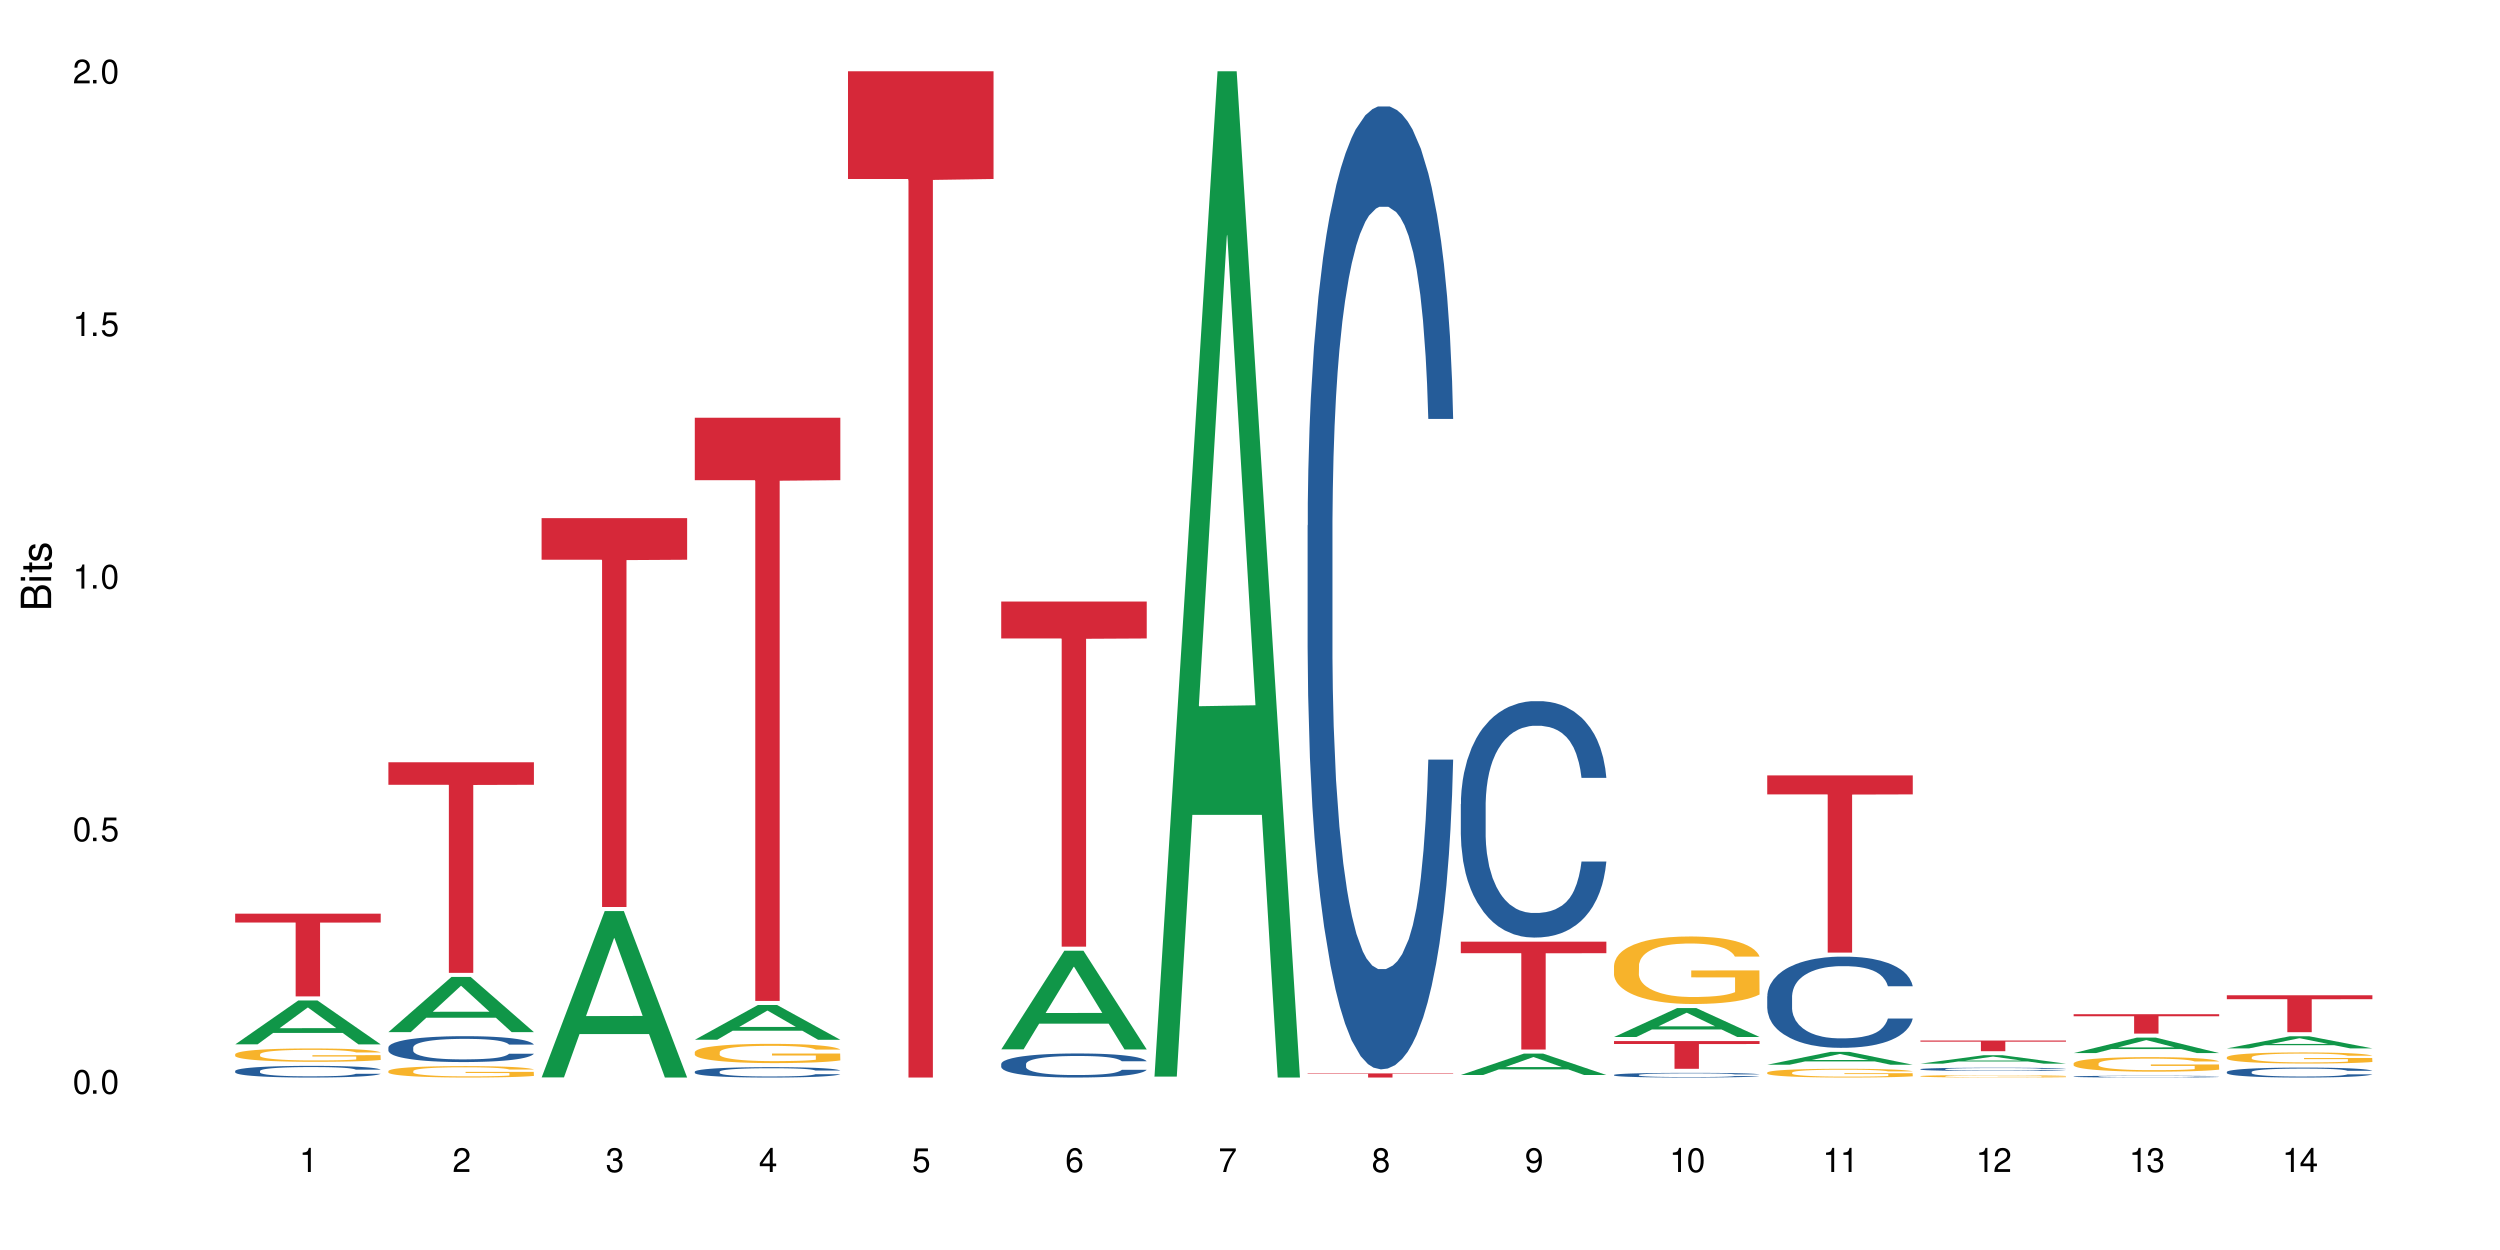 <?xml version="1.0" encoding="UTF-8"?>
<svg xmlns="http://www.w3.org/2000/svg" xmlns:xlink="http://www.w3.org/1999/xlink" width="720" height="360" viewBox="0 0 720 360">
<defs>
<g>
<g id="glyph-0-0">
</g>
<g id="glyph-0-1">
<path d="M 2.641 -6.938 C 2 -6.938 1.422 -6.656 1.078 -6.172 C 0.641 -5.562 0.406 -4.641 0.406 -3.359 C 0.406 -1.016 1.188 0.219 2.641 0.219 C 4.078 0.219 4.859 -1.016 4.859 -3.297 C 4.859 -4.641 4.656 -5.547 4.203 -6.172 C 3.844 -6.656 3.281 -6.938 2.641 -6.938 Z M 2.641 -6.188 C 3.547 -6.188 4 -5.25 4 -3.375 C 4 -1.406 3.562 -0.484 2.625 -0.484 C 1.734 -0.484 1.281 -1.438 1.281 -3.344 C 1.281 -5.25 1.734 -6.188 2.641 -6.188 Z M 2.641 -6.188 "/>
</g>
<g id="glyph-0-2">
<path d="M 1.828 -1 L 0.828 -1 L 0.828 0 L 1.828 0 Z M 1.828 -1 "/>
</g>
<g id="glyph-0-3">
<path d="M 4.562 -6.797 L 1.062 -6.797 L 0.547 -3.094 L 1.328 -3.094 C 1.719 -3.562 2.047 -3.734 2.578 -3.734 C 3.484 -3.734 4.062 -3.109 4.062 -2.094 C 4.062 -1.125 3.484 -0.531 2.578 -0.531 C 1.828 -0.531 1.375 -0.906 1.188 -1.672 L 0.328 -1.672 C 0.453 -1.109 0.547 -0.844 0.75 -0.594 C 1.125 -0.078 1.828 0.219 2.594 0.219 C 3.969 0.219 4.922 -0.781 4.922 -2.219 C 4.922 -3.562 4.031 -4.484 2.719 -4.484 C 2.25 -4.484 1.859 -4.359 1.469 -4.062 L 1.734 -5.969 L 4.562 -5.969 Z M 4.562 -6.797 "/>
</g>
<g id="glyph-0-4">
<path d="M 2.484 -4.938 L 2.484 0 L 3.328 0 L 3.328 -6.938 L 2.766 -6.938 C 2.469 -5.875 2.281 -5.734 0.984 -5.562 L 0.984 -4.938 Z M 2.484 -4.938 "/>
</g>
<g id="glyph-0-5">
<path d="M 4.859 -0.828 L 1.281 -0.828 C 1.359 -1.406 1.672 -1.781 2.5 -2.281 L 3.469 -2.828 C 4.406 -3.344 4.906 -4.062 4.906 -4.906 C 4.906 -5.484 4.672 -6.031 4.266 -6.406 C 3.859 -6.766 3.375 -6.938 2.719 -6.938 C 1.859 -6.938 1.219 -6.625 0.844 -6.031 C 0.609 -5.672 0.5 -5.234 0.484 -4.531 L 1.328 -4.531 C 1.359 -5.016 1.406 -5.281 1.531 -5.516 C 1.75 -5.938 2.188 -6.203 2.703 -6.203 C 3.469 -6.203 4.031 -5.641 4.031 -4.891 C 4.031 -4.344 3.719 -3.859 3.125 -3.516 L 2.234 -3 C 0.812 -2.172 0.406 -1.531 0.328 -0.016 L 4.859 -0.016 Z M 4.859 -0.828 "/>
</g>
<g id="glyph-0-6">
<path d="M 2.125 -3.188 L 2.578 -3.188 C 3.5 -3.188 3.984 -2.766 3.984 -1.922 C 3.984 -1.062 3.469 -0.531 2.594 -0.531 C 1.656 -0.531 1.203 -1 1.156 -2.016 L 0.312 -2.016 C 0.344 -1.453 0.438 -1.094 0.609 -0.781 C 0.953 -0.109 1.625 0.219 2.547 0.219 C 3.953 0.219 4.859 -0.625 4.859 -1.938 C 4.859 -2.828 4.516 -3.297 3.703 -3.594 C 4.344 -3.844 4.656 -4.328 4.656 -5.031 C 4.656 -6.219 3.875 -6.938 2.578 -6.938 C 1.203 -6.938 0.484 -6.172 0.453 -4.703 L 1.297 -4.703 C 1.312 -5.125 1.344 -5.359 1.453 -5.578 C 1.641 -5.969 2.062 -6.203 2.594 -6.203 C 3.344 -6.203 3.797 -5.75 3.797 -5 C 3.797 -4.516 3.609 -4.219 3.25 -4.047 C 3.016 -3.953 2.703 -3.922 2.125 -3.906 Z M 2.125 -3.188 "/>
</g>
<g id="glyph-0-7">
<path d="M 3.141 -1.672 L 3.141 0 L 3.984 0 L 3.984 -1.672 L 4.984 -1.672 L 4.984 -2.438 L 3.984 -2.438 L 3.984 -6.938 L 3.359 -6.938 L 0.266 -2.578 L 0.266 -1.672 Z M 3.141 -2.438 L 1 -2.438 L 3.141 -5.5 Z M 3.141 -2.438 "/>
</g>
<g id="glyph-0-8">
<path d="M 4.781 -5.125 C 4.609 -6.266 3.891 -6.938 2.844 -6.938 C 2.094 -6.938 1.422 -6.578 1.031 -5.953 C 0.594 -5.266 0.406 -4.422 0.406 -3.172 C 0.406 -2 0.578 -1.25 0.984 -0.641 C 1.359 -0.078 1.953 0.219 2.703 0.219 C 3.984 0.219 4.922 -0.75 4.922 -2.094 C 4.922 -3.375 4.062 -4.281 2.844 -4.281 C 2.172 -4.281 1.641 -4.031 1.281 -3.516 C 1.281 -5.234 1.828 -6.188 2.797 -6.188 C 3.391 -6.188 3.797 -5.797 3.938 -5.125 Z M 2.734 -3.531 C 3.547 -3.531 4.062 -2.953 4.062 -2.031 C 4.062 -1.156 3.484 -0.531 2.703 -0.531 C 1.922 -0.531 1.328 -1.188 1.328 -2.078 C 1.328 -2.938 1.906 -3.531 2.734 -3.531 Z M 2.734 -3.531 "/>
</g>
<g id="glyph-0-9">
<path d="M 4.984 -6.797 L 0.438 -6.797 L 0.438 -5.969 L 4.109 -5.969 C 2.5 -3.656 1.828 -2.234 1.328 0 L 2.219 0 C 2.594 -2.172 3.453 -4.047 4.984 -6.094 Z M 4.984 -6.797 "/>
</g>
<g id="glyph-0-10">
<path d="M 3.75 -3.656 C 4.469 -4.094 4.688 -4.438 4.688 -5.078 C 4.688 -6.172 3.844 -6.938 2.641 -6.938 C 1.438 -6.938 0.594 -6.172 0.594 -5.094 C 0.594 -4.438 0.812 -4.094 1.516 -3.656 C 0.734 -3.266 0.359 -2.703 0.359 -1.922 C 0.359 -0.656 1.281 0.219 2.641 0.219 C 3.984 0.219 4.922 -0.656 4.922 -1.922 C 4.922 -2.703 4.531 -3.266 3.75 -3.656 Z M 2.641 -6.188 C 3.359 -6.188 3.812 -5.75 3.812 -5.062 C 3.812 -4.406 3.344 -3.984 2.641 -3.984 C 1.922 -3.984 1.453 -4.406 1.453 -5.078 C 1.453 -5.75 1.922 -6.188 2.641 -6.188 Z M 2.641 -3.266 C 3.484 -3.266 4.062 -2.719 4.062 -1.906 C 4.062 -1.078 3.484 -0.531 2.625 -0.531 C 1.797 -0.531 1.219 -1.094 1.219 -1.906 C 1.219 -2.719 1.781 -3.266 2.641 -3.266 Z M 2.641 -3.266 "/>
</g>
<g id="glyph-0-11">
<path d="M 0.516 -1.578 C 0.672 -0.453 1.406 0.219 2.438 0.219 C 3.188 0.219 3.859 -0.141 4.266 -0.766 C 4.688 -1.453 4.891 -2.297 4.891 -3.547 C 4.891 -4.719 4.703 -5.453 4.312 -6.078 C 3.938 -6.641 3.344 -6.938 2.594 -6.938 C 1.297 -6.938 0.359 -5.969 0.359 -4.625 C 0.359 -3.344 1.234 -2.453 2.453 -2.453 C 3.094 -2.453 3.578 -2.672 4.016 -3.203 C 4 -1.484 3.469 -0.531 2.5 -0.531 C 1.906 -0.531 1.484 -0.906 1.359 -1.578 Z M 2.578 -6.203 C 3.375 -6.203 3.969 -5.531 3.969 -4.641 C 3.969 -3.797 3.391 -3.188 2.547 -3.188 C 1.734 -3.188 1.234 -3.766 1.234 -4.688 C 1.234 -5.562 1.797 -6.203 2.578 -6.203 Z M 2.578 -6.203 "/>
</g>
<g id="glyph-1-0">
</g>
<g id="glyph-1-1">
<path d="M 0 -0.953 L 0 -4.891 C 0 -5.719 -0.234 -6.344 -0.734 -6.797 C -1.188 -7.234 -1.812 -7.469 -2.5 -7.469 C -3.547 -7.469 -4.188 -7 -4.625 -5.875 C -4.984 -6.688 -5.625 -7.094 -6.531 -7.094 C -7.172 -7.094 -7.734 -6.859 -8.141 -6.391 C -8.562 -5.922 -8.75 -5.344 -8.75 -4.5 L -8.75 -0.953 Z M -4.984 -2.062 L -7.766 -2.062 L -7.766 -4.219 C -7.766 -4.844 -7.688 -5.203 -7.453 -5.5 C -7.219 -5.812 -6.859 -5.969 -6.375 -5.969 C -5.891 -5.969 -5.531 -5.812 -5.297 -5.5 C -5.062 -5.203 -4.984 -4.844 -4.984 -4.219 Z M -0.984 -2.062 L -4 -2.062 L -4 -4.781 C -4 -5.766 -3.438 -6.359 -2.484 -6.359 C -1.547 -6.359 -0.984 -5.766 -0.984 -4.781 Z M -0.984 -2.062 "/>
</g>
<g id="glyph-1-2">
<path d="M -6.281 -1.797 L -6.281 -0.797 L 0 -0.797 L 0 -1.797 Z M -8.75 -1.797 L -8.75 -0.797 L -7.484 -0.797 L -7.484 -1.797 Z M -8.75 -1.797 "/>
</g>
<g id="glyph-1-3">
<path d="M -6.281 -3.047 L -6.281 -2.016 L -8.016 -2.016 L -8.016 -1.016 L -6.281 -1.016 L -6.281 -0.172 L -5.469 -0.172 L -5.469 -1.016 L -0.719 -1.016 C -0.078 -1.016 0.281 -1.453 0.281 -2.234 C 0.281 -2.5 0.25 -2.719 0.188 -3.047 L -0.641 -3.047 C -0.609 -2.906 -0.594 -2.766 -0.594 -2.562 C -0.594 -2.141 -0.719 -2.016 -1.156 -2.016 L -5.469 -2.016 L -5.469 -3.047 Z M -6.281 -3.047 "/>
</g>
<g id="glyph-1-4">
<path d="M -4.531 -5.25 C -5.766 -5.25 -6.469 -4.422 -6.469 -2.969 C -6.469 -1.516 -5.719 -0.562 -4.547 -0.562 C -3.562 -0.562 -3.094 -1.062 -2.734 -2.562 L -2.516 -3.484 C -2.344 -4.188 -2.094 -4.469 -1.641 -4.469 C -1.047 -4.469 -0.641 -3.875 -0.641 -3 C -0.641 -2.453 -0.797 -2 -1.062 -1.75 C -1.25 -1.594 -1.422 -1.531 -1.875 -1.469 L -1.875 -0.406 C -0.422 -0.453 0.281 -1.266 0.281 -2.922 C 0.281 -4.5 -0.5 -5.516 -1.719 -5.516 C -2.656 -5.516 -3.172 -4.984 -3.469 -3.734 L -3.703 -2.766 C -3.891 -1.953 -4.156 -1.609 -4.594 -1.609 C -5.188 -1.609 -5.547 -2.125 -5.547 -2.938 C -5.547 -3.75 -5.203 -4.172 -4.531 -4.203 Z M -4.531 -5.25 "/>
</g>
</g>
</defs>
<rect x="-72" y="-36" width="864" height="432" fill="rgb(100%, 100%, 100%)" fill-opacity="1"/>
<path fill-rule="nonzero" fill="rgb(6.275%, 58.824%, 28.235%)" fill-opacity="1" d="M 67.73 300.777 L 67.777 300.766 L 85.914 288.129 L 91.422 288.129 L 109.648 300.789 L 103.242 300.789 L 98.676 297.484 L 78.656 297.484 L 74.18 300.777 L 67.73 300.777 L 80.582 296.117 L 96.84 296.105 L 88.734 290.195 L 88.645 290.184 L 88.555 290.219 L 80.539 296.105 L 80.582 296.117 Z M 67.73 300.777 "/>
<path fill-rule="nonzero" fill="rgb(14.51%, 36.078%, 60%)" fill-opacity="1" d="M 67.73 308.434 L 67.781 308.43 L 67.781 308.355 L 67.934 308.238 L 68.293 308.09 L 68.652 307.988 L 69.57 307.809 L 70.848 307.633 L 72.18 307.496 L 73.148 307.418 L 74.02 307.355 L 76.012 307.242 L 77.289 307.184 L 78.672 307.133 L 80.355 307.078 L 81.582 307.047 L 84.344 307 L 86.391 306.977 L 87.973 306.969 L 91.398 306.969 L 93.441 306.98 L 94.926 306.996 L 96.562 307.02 L 97.941 307.047 L 100.344 307.117 L 102.492 307.203 L 103.461 307.25 L 104.996 307.348 L 106.172 307.438 L 106.988 307.52 L 107.91 307.633 L 108.727 307.77 L 109.34 307.926 L 109.648 308.059 L 102.492 308.059 L 102.133 307.938 L 101.723 307.84 L 100.957 307.715 L 100.191 307.625 L 99.117 307.535 L 98.145 307.48 L 96.816 307.422 L 95.641 307.383 L 94.414 307.355 L 93.238 307.336 L 90.988 307.32 L 88.383 307.32 L 87.41 307.324 L 85.418 307.348 L 84.344 307.371 L 82.812 307.414 L 81.738 307.453 L 80.461 307.516 L 79.59 307.566 L 78.516 307.648 L 77.75 307.719 L 76.883 307.82 L 76.371 307.898 L 75.91 307.984 L 75.5 308.086 L 75.195 308.191 L 74.988 308.305 L 74.887 308.418 L 74.887 308.895 L 74.988 309.004 L 75.246 309.133 L 75.91 309.32 L 76.883 309.484 L 78.004 309.613 L 79.078 309.707 L 79.691 309.75 L 80.512 309.797 L 81.789 309.859 L 83.629 309.922 L 84.703 309.945 L 86.34 309.969 L 88.023 309.98 L 90.273 309.98 L 92.27 309.969 L 93.598 309.953 L 94.977 309.93 L 96.867 309.879 L 98.043 309.828 L 99.066 309.77 L 99.832 309.711 L 100.344 309.66 L 101.109 309.566 L 101.723 309.461 L 102.184 309.355 L 102.492 309.25 L 109.648 309.25 L 109.34 309.371 L 108.883 309.492 L 108.422 309.582 L 107.707 309.691 L 106.887 309.785 L 105.711 309.895 L 104.742 309.965 L 103.461 310.039 L 102.285 310.098 L 101.008 310.152 L 99.117 310.211 L 97.891 310.242 L 96.562 310.27 L 94.977 310.297 L 92.984 310.316 L 90.836 310.328 L 88.844 310.332 L 86.695 310.328 L 85.109 310.312 L 83.016 310.285 L 80.41 310.23 L 78.516 310.172 L 77.035 310.113 L 75.758 310.051 L 74.324 309.969 L 72.484 309.836 L 71.359 309.73 L 70.594 309.645 L 69.723 309.523 L 69.109 309.418 L 68.395 309.242 L 67.883 309.027 L 67.73 308.855 Z M 67.73 308.434 "/>
<path fill-rule="nonzero" fill="rgb(96.863%, 70.196%, 16.863%)" fill-opacity="1" d="M 67.73 303.605 L 67.781 303.602 L 67.781 303.531 L 67.988 303.371 L 68.496 303.152 L 69.164 302.973 L 69.879 302.832 L 70.34 302.762 L 71.105 302.656 L 71.77 302.578 L 73.457 302.418 L 75.602 302.27 L 76.777 302.207 L 78.109 302.148 L 80 302.082 L 80.867 302.059 L 83.527 302 L 86.543 301.965 L 89.863 301.953 L 91.398 301.957 L 93.496 301.973 L 96.355 302.012 L 97.992 302.047 L 99.27 302.082 L 100.602 302.129 L 102.234 302.199 L 103.77 302.281 L 104.996 302.367 L 106.223 302.473 L 107.246 302.586 L 108.113 302.707 L 108.883 302.855 L 109.34 302.977 L 109.648 303.102 L 102.543 303.102 L 102.133 302.977 L 101.672 302.883 L 100.906 302.766 L 100.141 302.684 L 99.375 302.617 L 97.941 302.523 L 96.715 302.469 L 95.18 302.418 L 93.699 302.387 L 92.012 302.367 L 90.988 302.359 L 88.281 302.359 L 85.828 302.383 L 84.395 302.41 L 83.375 302.441 L 81.941 302.492 L 81.074 302.535 L 80.562 302.562 L 79.027 302.672 L 78.004 302.77 L 77.445 302.836 L 76.727 302.941 L 76.215 303.039 L 75.652 303.18 L 75.348 303.285 L 74.938 303.523 L 74.887 304.156 L 75.039 304.289 L 75.348 304.434 L 75.758 304.559 L 76.371 304.695 L 76.984 304.797 L 78.059 304.934 L 78.977 305.023 L 79.691 305.082 L 81.074 305.18 L 81.637 305.211 L 82.965 305.273 L 84.344 305.324 L 86.031 305.363 L 87.309 305.387 L 89.355 305.402 L 91.961 305.402 L 95.027 305.383 L 96.969 305.355 L 98.301 305.328 L 99.168 305.301 L 100.242 305.262 L 101.008 305.227 L 101.723 305.188 L 102.594 305.129 L 102.594 304.289 L 89.969 304.285 L 89.969 303.891 L 109.598 303.887 L 109.648 305.262 L 108.574 305.359 L 107.246 305.449 L 105.969 305.52 L 104.637 305.578 L 102.746 305.645 L 101.215 305.688 L 98.863 305.738 L 96.715 305.77 L 94.465 305.789 L 92.473 305.801 L 90.121 305.805 L 88.023 305.797 L 85.777 305.777 L 83.988 305.75 L 82.352 305.715 L 80.715 305.668 L 78.672 305.594 L 77.34 305.535 L 75.961 305.461 L 74.582 305.371 L 73.355 305.277 L 72.535 305.203 L 71.719 305.117 L 70.848 305.012 L 70.031 304.895 L 69.418 304.785 L 68.855 304.66 L 68.445 304.547 L 68.039 304.387 L 67.832 304.262 L 67.73 304.152 Z M 67.73 303.605 "/>
<path fill-rule="nonzero" fill="rgb(83.922%, 15.686%, 22.353%)" fill-opacity="1" d="M 67.73 263.141 L 109.648 263.141 L 109.648 265.691 L 92.18 265.715 L 92.18 286.965 L 85.148 286.965 L 85.148 265.738 L 85.047 265.691 L 67.73 265.691 Z M 67.73 263.141 "/>
<path fill-rule="nonzero" fill="rgb(6.275%, 58.824%, 28.235%)" fill-opacity="1" d="M 111.855 297.246 L 111.898 297.23 L 130.035 281.352 L 135.543 281.352 L 153.77 297.258 L 147.367 297.258 L 142.801 293.105 L 122.781 293.105 L 118.301 297.246 L 111.855 297.246 L 124.707 291.391 L 140.961 291.375 L 132.855 283.949 L 132.766 283.934 L 132.68 283.98 L 124.66 291.375 L 124.707 291.391 Z M 111.855 297.246 "/>
<path fill-rule="nonzero" fill="rgb(14.51%, 36.078%, 60%)" fill-opacity="1" d="M 111.855 301.664 L 111.906 301.656 L 111.906 301.492 L 112.059 301.234 L 112.418 300.91 L 112.773 300.684 L 113.695 300.281 L 114.973 299.895 L 116.301 299.594 L 117.273 299.418 L 118.141 299.281 L 120.137 299.027 L 121.414 298.898 L 122.793 298.785 L 124.48 298.668 L 125.707 298.602 L 128.469 298.492 L 130.512 298.445 L 132.098 298.422 L 135.523 298.422 L 137.566 298.449 L 139.047 298.484 L 140.684 298.539 L 142.066 298.602 L 144.469 298.75 L 146.613 298.941 L 147.586 299.051 L 149.117 299.262 L 150.293 299.465 L 151.113 299.641 L 152.031 299.895 L 152.852 300.199 L 153.465 300.547 L 153.77 300.84 L 146.613 300.84 L 146.258 300.566 L 145.848 300.355 L 145.082 300.078 L 144.312 299.879 L 143.242 299.684 L 142.27 299.555 L 140.941 299.426 L 139.766 299.344 L 138.539 299.281 L 137.363 299.242 L 135.113 299.199 L 132.504 299.199 L 131.535 299.215 L 129.539 299.27 L 128.469 299.316 L 126.934 299.41 L 125.859 299.5 L 124.582 299.637 L 123.715 299.75 L 122.641 299.93 L 121.875 300.086 L 121.004 300.309 L 120.492 300.48 L 120.031 300.672 L 119.625 300.895 L 119.316 301.133 L 119.113 301.387 L 119.012 301.629 L 119.012 302.688 L 119.113 302.93 L 119.367 303.215 L 120.031 303.633 L 121.004 303.992 L 122.129 304.277 L 123.203 304.484 L 123.816 304.578 L 124.633 304.688 L 125.91 304.824 L 127.75 304.961 L 128.824 305.016 L 130.461 305.07 L 132.148 305.098 L 134.398 305.098 L 136.391 305.07 L 137.719 305.035 L 139.102 304.98 L 140.992 304.863 L 142.168 304.754 L 143.188 304.625 L 143.957 304.496 L 144.469 304.387 L 145.234 304.176 L 145.848 303.945 L 146.309 303.707 L 146.613 303.477 L 153.77 303.477 L 153.465 303.746 L 153.004 304.012 L 152.543 304.211 L 151.828 304.449 L 151.012 304.66 L 149.836 304.898 L 148.863 305.055 L 147.586 305.227 L 146.41 305.355 L 145.133 305.469 L 143.242 305.605 L 142.012 305.676 L 140.684 305.734 L 139.102 305.789 L 137.105 305.84 L 134.961 305.867 L 132.965 305.871 L 130.82 305.859 L 129.234 305.832 L 127.137 305.77 L 124.531 305.648 L 122.641 305.52 L 121.156 305.391 L 119.879 305.254 L 118.449 305.07 L 116.609 304.77 L 115.484 304.539 L 114.715 304.348 L 113.848 304.082 L 113.234 303.844 L 112.52 303.461 L 112.008 302.977 L 111.855 302.605 Z M 111.855 301.664 "/>
<path fill-rule="nonzero" fill="rgb(96.863%, 70.196%, 16.863%)" fill-opacity="1" d="M 111.855 308.449 L 111.906 308.445 L 111.906 308.383 L 112.109 308.25 L 112.621 308.062 L 113.285 307.91 L 114 307.789 L 114.461 307.727 L 115.227 307.637 L 115.891 307.57 L 117.578 307.434 L 119.727 307.309 L 120.902 307.254 L 122.23 307.203 L 124.121 307.145 L 124.992 307.125 L 127.648 307.074 L 130.664 307.047 L 133.988 307.035 L 135.523 307.039 L 137.617 307.051 L 140.48 307.086 L 142.117 307.113 L 143.395 307.145 L 144.723 307.184 L 146.359 307.242 L 147.891 307.316 L 149.117 307.387 L 150.348 307.48 L 151.367 307.574 L 152.238 307.68 L 153.004 307.809 L 153.465 307.914 L 153.77 308.016 L 146.664 308.016 L 146.258 307.914 L 145.797 307.832 L 145.031 307.73 L 144.262 307.66 L 143.496 307.602 L 142.066 307.523 L 140.84 307.477 L 139.305 307.434 L 137.82 307.406 L 136.137 307.387 L 135.113 307.383 L 132.402 307.383 L 129.949 307.402 L 128.52 307.426 L 127.496 307.453 L 126.066 307.496 L 125.195 307.531 L 124.684 307.559 L 123.152 307.648 L 122.129 307.734 L 121.566 307.793 L 120.852 307.883 L 120.34 307.965 L 119.777 308.082 L 119.469 308.176 L 119.062 308.379 L 119.012 308.922 L 119.164 309.035 L 119.469 309.16 L 119.879 309.266 L 120.492 309.383 L 121.105 309.469 L 122.18 309.586 L 123.102 309.664 L 123.816 309.715 L 125.195 309.797 L 125.758 309.824 L 127.086 309.879 L 128.469 309.922 L 130.152 309.957 L 131.434 309.973 L 133.477 309.988 L 136.082 309.988 L 139.152 309.973 L 141.094 309.945 L 142.422 309.922 L 143.293 309.902 L 144.363 309.867 L 145.133 309.84 L 145.848 309.805 L 146.715 309.754 L 146.715 309.035 L 134.09 309.031 L 134.09 308.695 L 153.719 308.691 L 153.77 309.867 L 152.699 309.949 L 151.367 310.027 L 150.09 310.09 L 148.762 310.141 L 146.871 310.195 L 145.336 310.234 L 142.984 310.273 L 140.84 310.301 L 138.59 310.32 L 136.594 310.328 L 134.242 310.332 L 132.148 310.328 L 129.898 310.309 L 128.109 310.285 L 126.473 310.254 L 124.84 310.215 L 122.793 310.152 L 121.465 310.102 L 120.082 310.039 L 118.703 309.961 L 117.477 309.883 L 116.66 309.816 L 115.84 309.746 L 114.973 309.656 L 114.152 309.555 L 113.539 309.461 L 112.98 309.355 L 112.57 309.254 L 112.16 309.121 L 111.957 309.012 L 111.855 308.918 Z M 111.855 308.449 "/>
<path fill-rule="nonzero" fill="rgb(83.922%, 15.686%, 22.353%)" fill-opacity="1" d="M 111.855 219.523 L 153.77 219.523 L 153.77 226.016 L 136.301 226.074 L 136.301 280.188 L 129.273 280.188 L 129.273 226.133 L 129.172 226.016 L 111.855 226.016 Z M 111.855 219.523 "/>
<path fill-rule="nonzero" fill="rgb(6.275%, 58.824%, 28.235%)" fill-opacity="1" d="M 155.977 310.289 L 156.023 310.242 L 174.16 262.379 L 179.668 262.379 L 197.895 310.332 L 191.488 310.332 L 186.922 297.816 L 166.902 297.816 L 162.426 310.289 L 155.977 310.289 L 168.828 292.637 L 185.086 292.59 L 176.98 270.211 L 176.891 270.168 L 176.801 270.301 L 168.785 292.59 L 168.828 292.637 Z M 155.977 310.289 "/>
<path fill-rule="nonzero" fill="rgb(83.922%, 15.686%, 22.353%)" fill-opacity="1" d="M 155.977 149.215 L 197.895 149.215 L 197.895 161.203 L 180.426 161.309 L 180.426 261.215 L 173.395 261.215 L 173.395 161.414 L 173.293 161.203 L 155.977 161.203 Z M 155.977 149.215 "/>
<path fill-rule="nonzero" fill="rgb(6.275%, 58.824%, 28.235%)" fill-opacity="1" d="M 200.102 299.453 L 200.145 299.445 L 218.281 289.438 L 223.789 289.438 L 242.016 299.461 L 235.613 299.461 L 231.047 296.844 L 211.027 296.844 L 206.547 299.453 L 200.102 299.453 L 212.953 295.762 L 229.207 295.754 L 221.102 291.074 L 221.012 291.066 L 220.926 291.094 L 212.906 295.754 L 212.953 295.762 Z M 200.102 299.453 "/>
<path fill-rule="nonzero" fill="rgb(14.51%, 36.078%, 60%)" fill-opacity="1" d="M 200.102 308.641 L 200.152 308.641 L 200.152 308.574 L 200.305 308.469 L 200.664 308.34 L 201.02 308.25 L 201.941 308.086 L 203.219 307.93 L 204.547 307.812 L 205.52 307.738 L 206.387 307.684 L 208.383 307.582 L 209.66 307.531 L 211.039 307.484 L 212.727 307.438 L 213.953 307.41 L 216.715 307.367 L 218.758 307.348 L 220.344 307.34 L 223.77 307.34 L 225.812 307.352 L 227.293 307.363 L 228.93 307.387 L 230.312 307.41 L 232.715 307.473 L 234.859 307.547 L 235.832 307.59 L 237.363 307.676 L 238.539 307.758 L 239.359 307.828 L 240.277 307.93 L 241.098 308.055 L 241.711 308.195 L 242.016 308.312 L 234.859 308.312 L 234.504 308.203 L 234.094 308.117 L 233.328 308.004 L 232.559 307.926 L 231.488 307.848 L 230.516 307.793 L 229.188 307.742 L 228.012 307.711 L 226.785 307.684 L 225.609 307.668 L 223.359 307.652 L 220.75 307.652 L 219.781 307.656 L 217.785 307.68 L 216.715 307.699 L 215.18 307.738 L 214.105 307.773 L 212.828 307.828 L 211.961 307.875 L 210.887 307.945 L 210.117 308.008 L 209.25 308.098 L 208.738 308.168 L 208.277 308.242 L 207.871 308.332 L 207.562 308.43 L 207.359 308.531 L 207.258 308.629 L 207.258 309.051 L 207.359 309.152 L 207.613 309.266 L 208.277 309.434 L 209.25 309.578 L 210.375 309.691 L 211.449 309.773 L 212.062 309.812 L 212.879 309.855 L 214.156 309.91 L 215.996 309.965 L 217.07 309.988 L 218.707 310.008 L 220.395 310.02 L 222.645 310.02 L 224.637 310.008 L 225.965 309.996 L 227.348 309.973 L 229.238 309.926 L 230.414 309.883 L 231.434 309.832 L 232.203 309.781 L 232.715 309.734 L 233.48 309.652 L 234.094 309.559 L 234.555 309.461 L 234.859 309.371 L 242.016 309.371 L 241.711 309.48 L 241.25 309.586 L 240.789 309.664 L 240.074 309.762 L 239.258 309.844 L 238.082 309.941 L 237.109 310.004 L 235.832 310.074 L 234.656 310.125 L 233.379 310.172 L 231.488 310.227 L 230.258 310.254 L 228.93 310.277 L 227.348 310.301 L 225.352 310.32 L 223.207 310.328 L 221.211 310.332 L 219.066 310.328 L 217.48 310.316 L 215.383 310.293 L 212.777 310.242 L 210.887 310.191 L 209.402 310.137 L 208.125 310.082 L 206.695 310.008 L 204.855 309.891 L 203.73 309.797 L 202.961 309.719 L 202.094 309.613 L 201.48 309.516 L 200.766 309.363 L 200.254 309.172 L 200.102 309.02 Z M 200.102 308.641 "/>
<path fill-rule="nonzero" fill="rgb(96.863%, 70.196%, 16.863%)" fill-opacity="1" d="M 200.102 303.004 L 200.152 303 L 200.152 302.898 L 200.355 302.668 L 200.867 302.355 L 201.531 302.098 L 202.246 301.895 L 202.707 301.785 L 203.473 301.637 L 204.137 301.523 L 205.824 301.297 L 207.973 301.082 L 209.148 300.992 L 210.477 300.906 L 212.367 300.809 L 213.238 300.773 L 215.895 300.691 L 218.91 300.641 L 222.234 300.625 L 223.77 300.633 L 225.863 300.652 L 228.727 300.707 L 230.363 300.758 L 231.641 300.809 L 232.969 300.875 L 234.605 300.977 L 236.137 301.098 L 237.363 301.219 L 238.594 301.371 L 239.613 301.535 L 240.484 301.711 L 241.25 301.922 L 241.711 302.102 L 242.016 302.277 L 234.91 302.277 L 234.504 302.102 L 234.043 301.965 L 233.277 301.797 L 232.508 301.676 L 231.742 301.578 L 230.312 301.449 L 229.082 301.367 L 227.551 301.297 L 226.066 301.25 L 224.383 301.219 L 223.359 301.211 L 220.648 301.211 L 218.195 301.246 L 216.766 301.285 L 215.742 301.324 L 214.312 301.402 L 213.441 301.461 L 212.93 301.504 L 211.398 301.66 L 210.375 301.801 L 209.812 301.898 L 209.098 302.051 L 208.586 302.188 L 208.023 302.391 L 207.715 302.543 L 207.309 302.887 L 207.258 303.801 L 207.41 303.992 L 207.715 304.199 L 208.125 304.383 L 208.738 304.574 L 209.352 304.723 L 210.426 304.918 L 211.348 305.051 L 212.062 305.137 L 213.441 305.273 L 214.004 305.32 L 215.332 305.41 L 216.715 305.48 L 218.398 305.543 L 219.68 305.574 L 221.723 305.598 L 224.328 305.598 L 227.398 305.566 L 229.34 305.527 L 230.668 305.488 L 231.539 305.453 L 232.609 305.395 L 233.379 305.344 L 234.094 305.289 L 234.961 305.203 L 234.961 303.992 L 222.336 303.988 L 222.336 303.418 L 241.965 303.414 L 242.016 305.395 L 240.941 305.531 L 239.613 305.664 L 238.336 305.766 L 237.008 305.852 L 235.117 305.949 L 233.582 306.008 L 231.23 306.078 L 229.082 306.125 L 226.836 306.156 L 224.84 306.172 L 222.488 306.176 L 220.395 306.168 L 218.145 306.137 L 216.355 306.094 L 214.719 306.043 L 213.082 305.98 L 211.039 305.871 L 209.711 305.785 L 208.328 305.68 L 206.949 305.555 L 205.723 305.414 L 204.906 305.309 L 204.086 305.188 L 203.219 305.035 L 202.398 304.863 L 201.785 304.707 L 201.223 304.527 L 200.816 304.363 L 200.406 304.133 L 200.203 303.953 L 200.102 303.793 Z M 200.102 303.004 "/>
<path fill-rule="nonzero" fill="rgb(83.922%, 15.686%, 22.353%)" fill-opacity="1" d="M 200.102 120.312 L 242.016 120.312 L 242.016 138.289 L 224.547 138.449 L 224.547 288.273 L 217.52 288.273 L 217.52 138.605 L 217.418 138.289 L 200.102 138.289 Z M 200.102 120.312 "/>
<path fill-rule="nonzero" fill="rgb(83.922%, 15.686%, 22.353%)" fill-opacity="1" d="M 244.223 20.527 L 286.141 20.527 L 286.141 51.547 L 268.672 51.82 L 268.672 310.332 L 261.641 310.332 L 261.641 52.094 L 261.539 51.547 L 244.223 51.547 Z M 244.223 20.527 "/>
<path fill-rule="nonzero" fill="rgb(6.275%, 58.824%, 28.235%)" fill-opacity="1" d="M 288.348 302.215 L 288.391 302.188 L 306.527 273.812 L 312.035 273.812 L 330.262 302.242 L 323.859 302.242 L 319.289 294.82 L 299.273 294.82 L 294.793 302.215 L 288.348 302.215 L 301.199 291.75 L 317.453 291.723 L 309.348 278.457 L 309.258 278.43 L 309.172 278.508 L 301.152 291.723 L 301.199 291.75 Z M 288.348 302.215 "/>
<path fill-rule="nonzero" fill="rgb(14.51%, 36.078%, 60%)" fill-opacity="1" d="M 288.348 306.418 L 288.398 306.414 L 288.398 306.262 L 288.551 306.02 L 288.906 305.715 L 289.266 305.508 L 290.188 305.133 L 291.465 304.773 L 292.793 304.492 L 293.766 304.328 L 294.633 304.203 L 296.629 303.969 L 297.906 303.848 L 299.285 303.738 L 300.973 303.633 L 302.199 303.57 L 304.961 303.469 L 307.004 303.422 L 308.59 303.406 L 312.012 303.406 L 314.059 303.43 L 315.539 303.461 L 317.176 303.512 L 318.559 303.57 L 320.961 303.707 L 323.105 303.887 L 324.078 303.988 L 325.609 304.184 L 326.785 304.375 L 327.605 304.539 L 328.523 304.773 L 329.344 305.059 L 329.957 305.379 L 330.262 305.652 L 323.105 305.652 L 322.75 305.398 L 322.34 305.203 L 321.574 304.941 L 320.805 304.758 L 319.73 304.574 L 318.762 304.457 L 317.434 304.336 L 316.258 304.258 L 315.031 304.203 L 313.855 304.164 L 311.605 304.125 L 308.996 304.125 L 308.027 304.141 L 306.031 304.191 L 304.961 304.234 L 303.426 304.324 L 302.352 304.406 L 301.074 304.531 L 300.207 304.641 L 299.133 304.805 L 298.363 304.949 L 297.496 305.16 L 296.984 305.316 L 296.523 305.496 L 296.117 305.703 L 295.809 305.926 L 295.605 306.16 L 295.504 306.387 L 295.504 307.367 L 295.605 307.598 L 295.859 307.863 L 296.523 308.25 L 297.496 308.586 L 298.621 308.852 L 299.695 309.039 L 300.309 309.129 L 301.125 309.23 L 302.402 309.355 L 304.242 309.484 L 305.316 309.535 L 306.953 309.586 L 308.641 309.609 L 310.891 309.609 L 312.883 309.586 L 314.211 309.555 L 315.594 309.504 L 317.484 309.395 L 318.66 309.293 L 319.68 309.172 L 320.449 309.055 L 320.961 308.953 L 321.727 308.754 L 322.34 308.539 L 322.801 308.32 L 323.105 308.102 L 330.262 308.102 L 329.957 308.355 L 329.496 308.605 L 329.035 308.789 L 328.32 309.008 L 327.504 309.207 L 326.328 309.426 L 325.355 309.574 L 324.078 309.73 L 322.902 309.852 L 321.625 309.957 L 319.73 310.086 L 318.504 310.148 L 317.176 310.207 L 315.594 310.258 L 313.598 310.301 L 311.453 310.324 L 309.457 310.332 L 307.312 310.32 L 305.727 310.293 L 303.629 310.238 L 301.023 310.125 L 299.133 310.004 L 297.648 309.883 L 296.371 309.758 L 294.941 309.586 L 293.102 309.305 L 291.977 309.09 L 291.207 308.914 L 290.34 308.668 L 289.727 308.445 L 289.012 308.09 L 288.5 307.641 L 288.348 307.293 Z M 288.348 306.418 "/>
<path fill-rule="nonzero" fill="rgb(83.922%, 15.686%, 22.353%)" fill-opacity="1" d="M 288.348 173.238 L 330.262 173.238 L 330.262 183.879 L 312.793 183.973 L 312.793 272.648 L 305.766 272.648 L 305.766 184.066 L 305.664 183.879 L 288.348 183.879 Z M 288.348 173.238 "/>
<path fill-rule="nonzero" fill="rgb(6.275%, 58.824%, 28.235%)" fill-opacity="1" d="M 332.469 310.059 L 332.512 309.789 L 350.652 20.527 L 356.16 20.527 L 374.387 310.332 L 367.98 310.332 L 363.414 234.684 L 343.395 234.684 L 338.918 310.059 L 332.469 310.059 L 345.32 203.391 L 361.578 203.117 L 353.473 67.875 L 353.383 67.602 L 353.293 68.418 L 345.277 203.117 L 345.32 203.391 Z M 332.469 310.059 "/>
<path fill-rule="nonzero" fill="rgb(14.51%, 36.078%, 60%)" fill-opacity="1" d="M 376.594 151.328 L 376.645 151.074 L 376.645 144.992 L 376.797 135.359 L 377.152 123.191 L 377.512 114.828 L 378.434 99.871 L 379.711 85.422 L 381.039 74.27 L 382.012 67.68 L 382.879 62.609 L 384.871 53.23 L 386.152 48.414 L 387.531 44.105 L 389.219 39.797 L 390.445 37.262 L 393.207 33.203 L 395.25 31.43 L 396.836 30.668 L 400.258 30.668 L 402.305 31.684 L 403.785 32.949 L 405.422 34.98 L 406.801 37.262 L 409.207 42.836 L 411.352 49.934 L 412.324 53.992 L 413.855 61.848 L 415.031 69.453 L 415.852 76.043 L 416.77 85.422 L 417.59 96.828 L 418.203 109.758 L 418.508 120.656 L 411.352 120.656 L 410.996 110.52 L 410.586 102.66 L 409.82 92.266 L 409.051 84.914 L 407.977 77.566 L 407.008 72.75 L 405.68 67.934 L 404.504 64.891 L 403.277 62.609 L 402.102 61.09 L 399.852 59.566 L 397.242 59.566 L 396.273 60.074 L 394.277 62.102 L 393.207 63.875 L 391.672 67.426 L 390.598 70.719 L 389.32 75.789 L 388.453 80.098 L 387.379 86.691 L 386.609 92.52 L 385.742 100.887 L 385.23 107.223 L 384.77 114.32 L 384.363 122.684 L 384.055 131.559 L 383.852 140.938 L 383.75 150.062 L 383.75 189.352 L 383.852 198.477 L 384.105 209.125 L 384.77 224.586 L 385.742 238.023 L 386.867 248.668 L 387.941 256.273 L 388.555 259.82 L 389.371 263.879 L 390.648 268.949 L 392.488 274.016 L 393.562 276.047 L 395.199 278.074 L 396.887 279.086 L 399.137 279.086 L 401.129 278.074 L 402.457 276.805 L 403.836 274.777 L 405.73 270.469 L 406.906 266.414 L 407.926 261.598 L 408.695 256.781 L 409.207 252.723 L 409.973 244.867 L 410.586 236.246 L 411.047 227.375 L 411.352 218.758 L 418.508 218.758 L 418.203 228.895 L 417.742 238.781 L 417.281 246.133 L 416.566 255.004 L 415.75 262.863 L 414.574 271.734 L 413.602 277.566 L 412.324 283.902 L 411.148 288.719 L 409.871 293.027 L 407.977 298.098 L 406.75 300.633 L 405.422 302.914 L 403.836 304.941 L 401.844 306.719 L 399.695 307.73 L 397.703 307.984 L 395.559 307.477 L 393.973 306.465 L 391.875 304.184 L 389.27 299.621 L 387.379 294.805 L 385.895 289.988 L 384.617 284.918 L 383.188 278.074 L 381.348 266.918 L 380.223 258.301 L 379.453 251.203 L 378.586 241.316 L 377.973 232.445 L 377.258 218.25 L 376.746 200.254 L 376.594 186.312 Z M 376.594 151.328 "/>
<path fill-rule="nonzero" fill="rgb(83.922%, 15.686%, 22.353%)" fill-opacity="1" d="M 376.594 309.148 L 418.508 309.148 L 418.508 309.273 L 401.039 309.277 L 401.039 310.332 L 394.012 310.332 L 394.012 309.277 L 393.91 309.273 L 376.594 309.273 Z M 376.594 309.148 "/>
<path fill-rule="nonzero" fill="rgb(6.275%, 58.824%, 28.235%)" fill-opacity="1" d="M 420.715 309.594 L 420.758 309.59 L 438.898 303.434 L 444.406 303.434 L 462.633 309.602 L 456.227 309.602 L 451.66 307.992 L 431.641 307.992 L 427.164 309.594 L 420.715 309.594 L 433.566 307.324 L 449.824 307.32 L 441.719 304.441 L 441.629 304.438 L 441.539 304.453 L 433.523 307.32 L 433.566 307.324 Z M 420.715 309.594 "/>
<path fill-rule="nonzero" fill="rgb(14.51%, 36.078%, 60%)" fill-opacity="1" d="M 420.715 231.566 L 420.766 231.504 L 420.766 230.012 L 420.918 227.645 L 421.277 224.656 L 421.637 222.605 L 422.555 218.934 L 423.832 215.383 L 425.164 212.645 L 426.133 211.027 L 427.004 209.785 L 428.996 207.48 L 430.273 206.297 L 431.652 205.242 L 433.34 204.184 L 434.566 203.559 L 437.328 202.562 L 439.371 202.129 L 440.957 201.941 L 444.383 201.941 L 446.426 202.191 L 447.91 202.5 L 449.547 203 L 450.926 203.559 L 453.328 204.93 L 455.477 206.672 L 456.445 207.668 L 457.98 209.598 L 459.156 211.465 L 459.973 213.082 L 460.895 215.383 L 461.711 218.184 L 462.324 221.359 L 462.633 224.035 L 455.477 224.035 L 455.117 221.547 L 454.707 219.617 L 453.941 217.066 L 453.176 215.262 L 452.102 213.457 L 451.129 212.273 L 449.801 211.09 L 448.625 210.344 L 447.398 209.785 L 446.223 209.41 L 443.973 209.035 L 441.367 209.035 L 440.395 209.16 L 438.402 209.66 L 437.328 210.094 L 435.793 210.965 L 434.723 211.773 L 433.441 213.02 L 432.574 214.078 L 431.5 215.695 L 430.734 217.129 L 429.863 219.18 L 429.355 220.738 L 428.895 222.48 L 428.484 224.535 L 428.18 226.711 L 427.973 229.016 L 427.871 231.254 L 427.871 240.902 L 427.973 243.141 L 428.23 245.758 L 428.895 249.551 L 429.863 252.852 L 430.988 255.465 L 432.062 257.332 L 432.676 258.203 L 433.496 259.199 L 434.773 260.445 L 436.613 261.688 L 437.688 262.188 L 439.32 262.684 L 441.008 262.934 L 443.258 262.934 L 445.25 262.684 L 446.582 262.371 L 447.961 261.875 L 449.852 260.816 L 451.027 259.82 L 452.051 258.641 L 452.816 257.457 L 453.328 256.461 L 454.094 254.531 L 454.707 252.414 L 455.168 250.238 L 455.477 248.121 L 462.633 248.121 L 462.324 250.609 L 461.863 253.039 L 461.406 254.844 L 460.688 257.02 L 459.871 258.949 L 458.695 261.129 L 457.723 262.559 L 456.445 264.117 L 455.27 265.297 L 453.992 266.355 L 452.102 267.602 L 450.875 268.223 L 449.547 268.785 L 447.961 269.281 L 445.969 269.719 L 443.82 269.965 L 441.828 270.027 L 439.68 269.902 L 438.094 269.656 L 436 269.094 L 433.391 267.973 L 431.5 266.793 L 430.02 265.609 L 428.742 264.363 L 427.309 262.684 L 425.469 259.945 L 424.344 257.828 L 423.578 256.086 L 422.707 253.66 L 422.094 251.48 L 421.379 247.996 L 420.867 243.578 L 420.715 240.156 Z M 420.715 231.566 "/>
<path fill-rule="nonzero" fill="rgb(83.922%, 15.686%, 22.353%)" fill-opacity="1" d="M 420.715 271.191 L 462.633 271.191 L 462.633 274.52 L 445.16 274.547 L 445.16 302.273 L 438.133 302.273 L 438.133 274.578 L 438.031 274.52 L 420.715 274.52 Z M 420.715 271.191 "/>
<path fill-rule="nonzero" fill="rgb(6.275%, 58.824%, 28.235%)" fill-opacity="1" d="M 464.836 298.652 L 464.883 298.645 L 483.02 290.32 L 488.527 290.32 L 506.754 298.66 L 500.352 298.66 L 495.781 296.484 L 475.766 296.484 L 471.285 298.652 L 464.836 298.652 L 477.691 295.582 L 493.945 295.574 L 485.84 291.684 L 485.75 291.676 L 485.66 291.699 L 477.645 295.574 L 477.691 295.582 Z M 464.836 298.652 "/>
<path fill-rule="nonzero" fill="rgb(14.51%, 36.078%, 60%)" fill-opacity="1" d="M 464.836 309.57 L 464.891 309.566 L 464.891 309.539 L 465.043 309.492 L 465.398 309.43 L 465.758 309.391 L 466.68 309.316 L 467.957 309.246 L 469.285 309.191 L 470.258 309.16 L 471.125 309.137 L 473.117 309.09 L 474.398 309.066 L 475.777 309.047 L 477.465 309.023 L 478.691 309.012 L 481.453 308.992 L 483.496 308.984 L 485.082 308.98 L 488.504 308.98 L 490.551 308.984 L 492.031 308.992 L 493.668 309 L 495.047 309.012 L 497.453 309.039 L 499.598 309.074 L 500.57 309.094 L 502.102 309.133 L 503.277 309.168 L 504.098 309.203 L 505.016 309.246 L 505.836 309.305 L 506.449 309.367 L 506.754 309.418 L 499.598 309.418 L 499.242 309.371 L 498.832 309.332 L 498.066 309.281 L 497.297 309.246 L 496.223 309.211 L 495.254 309.184 L 493.926 309.16 L 492.75 309.148 L 491.523 309.137 L 490.348 309.129 L 488.098 309.121 L 485.488 309.121 L 484.52 309.125 L 482.523 309.133 L 481.453 309.141 L 479.918 309.16 L 478.844 309.176 L 477.566 309.199 L 476.695 309.223 L 475.625 309.254 L 474.855 309.281 L 473.988 309.324 L 473.477 309.355 L 473.016 309.387 L 472.609 309.43 L 472.301 309.473 L 472.098 309.52 L 471.996 309.562 L 471.996 309.754 L 472.098 309.797 L 472.352 309.852 L 473.016 309.926 L 473.988 309.992 L 475.113 310.043 L 476.188 310.082 L 476.801 310.098 L 477.617 310.117 L 478.895 310.141 L 480.734 310.168 L 481.809 310.176 L 483.445 310.188 L 485.133 310.191 L 487.383 310.191 L 489.375 310.188 L 490.703 310.18 L 492.082 310.172 L 493.977 310.148 L 495.152 310.129 L 496.172 310.105 L 496.941 310.082 L 497.453 310.062 L 498.219 310.023 L 498.832 309.984 L 499.293 309.938 L 499.598 309.898 L 506.754 309.898 L 506.449 309.945 L 505.988 309.996 L 505.527 310.031 L 504.812 310.074 L 503.996 310.113 L 502.82 310.156 L 501.848 310.184 L 500.57 310.215 L 499.395 310.238 L 498.117 310.258 L 496.223 310.285 L 494.996 310.297 L 493.668 310.309 L 492.082 310.316 L 490.09 310.328 L 487.941 310.332 L 485.949 310.332 L 483.801 310.328 L 482.219 310.324 L 480.121 310.312 L 477.516 310.293 L 475.625 310.27 L 474.141 310.246 L 472.863 310.219 L 471.434 310.188 L 469.594 310.133 L 468.469 310.09 L 467.699 310.055 L 466.832 310.008 L 466.219 309.965 L 465.504 309.895 L 464.992 309.809 L 464.836 309.738 Z M 464.836 309.57 "/>
<path fill-rule="nonzero" fill="rgb(96.863%, 70.196%, 16.863%)" fill-opacity="1" d="M 464.836 278.035 L 464.891 278.016 L 464.891 277.66 L 465.094 276.863 L 465.605 275.762 L 466.27 274.855 L 466.984 274.145 L 467.445 273.77 L 468.211 273.238 L 468.875 272.848 L 470.562 272.047 L 472.711 271.301 L 473.887 270.98 L 475.215 270.68 L 477.105 270.344 L 477.977 270.219 L 480.633 269.934 L 483.648 269.758 L 486.973 269.703 L 488.504 269.723 L 490.602 269.793 L 493.465 269.988 L 495.102 270.164 L 496.379 270.344 L 497.707 270.574 L 499.344 270.93 L 500.875 271.355 L 502.102 271.781 L 503.328 272.316 L 504.352 272.883 L 505.223 273.504 L 505.988 274.25 L 506.449 274.871 L 506.754 275.496 L 499.648 275.496 L 499.242 274.871 L 498.781 274.395 L 498.012 273.809 L 497.246 273.379 L 496.48 273.043 L 495.047 272.582 L 493.82 272.297 L 492.289 272.047 L 490.805 271.887 L 489.117 271.781 L 488.098 271.746 L 485.387 271.746 L 482.934 271.871 L 481.504 272.012 L 480.48 272.156 L 479.047 272.422 L 478.18 272.633 L 477.668 272.777 L 476.137 273.328 L 475.113 273.824 L 474.551 274.164 L 473.836 274.695 L 473.324 275.176 L 472.762 275.887 L 472.453 276.418 L 472.047 277.625 L 471.996 280.824 L 472.148 281.5 L 472.453 282.227 L 472.863 282.867 L 473.477 283.543 L 474.09 284.059 L 475.164 284.75 L 476.082 285.211 L 476.801 285.516 L 478.18 285.992 L 478.742 286.152 L 480.07 286.473 L 481.453 286.723 L 483.137 286.938 L 484.418 287.043 L 486.461 287.133 L 489.066 287.133 L 492.137 287.023 L 494.078 286.883 L 495.406 286.738 L 496.277 286.617 L 497.348 286.422 L 498.117 286.242 L 498.832 286.047 L 499.699 285.746 L 499.699 281.5 L 487.074 281.48 L 487.074 279.492 L 506.703 279.473 L 506.754 286.422 L 505.68 286.898 L 504.352 287.363 L 503.074 287.719 L 501.746 288.02 L 499.855 288.355 L 498.32 288.57 L 495.969 288.82 L 493.82 288.98 L 491.574 289.086 L 489.578 289.137 L 487.227 289.156 L 485.133 289.121 L 482.883 289.016 L 481.094 288.871 L 479.457 288.695 L 477.82 288.465 L 475.777 288.09 L 474.449 287.789 L 473.066 287.414 L 471.688 286.973 L 470.461 286.492 L 469.645 286.117 L 468.824 285.691 L 467.957 285.16 L 467.137 284.555 L 466.523 284.004 L 465.961 283.383 L 465.555 282.797 L 465.145 281.996 L 464.941 281.355 L 464.836 280.805 Z M 464.836 278.035 "/>
<path fill-rule="nonzero" fill="rgb(83.922%, 15.686%, 22.353%)" fill-opacity="1" d="M 464.836 299.824 L 506.754 299.824 L 506.754 300.68 L 489.285 300.688 L 489.285 307.816 L 482.258 307.816 L 482.258 300.695 L 482.156 300.68 L 464.836 300.68 Z M 464.836 299.824 "/>
<path fill-rule="nonzero" fill="rgb(6.275%, 58.824%, 28.235%)" fill-opacity="1" d="M 508.961 306.645 L 509.004 306.641 L 527.145 302.945 L 532.652 302.945 L 550.879 306.645 L 544.473 306.645 L 539.906 305.68 L 519.887 305.68 L 515.41 306.645 L 508.961 306.645 L 521.812 305.281 L 538.07 305.277 L 529.965 303.551 L 529.875 303.547 L 529.785 303.555 L 521.77 305.277 L 521.812 305.281 Z M 508.961 306.645 "/>
<path fill-rule="nonzero" fill="rgb(14.51%, 36.078%, 60%)" fill-opacity="1" d="M 508.961 286.945 L 509.012 286.922 L 509.012 286.344 L 509.164 285.434 L 509.523 284.281 L 509.883 283.488 L 510.801 282.074 L 512.078 280.703 L 513.406 279.648 L 514.379 279.023 L 515.25 278.543 L 517.242 277.656 L 518.52 277.199 L 519.898 276.793 L 521.586 276.383 L 522.812 276.145 L 525.574 275.758 L 527.617 275.59 L 529.203 275.52 L 532.629 275.52 L 534.672 275.617 L 536.156 275.734 L 537.793 275.926 L 539.172 276.145 L 541.574 276.672 L 543.723 277.344 L 544.691 277.727 L 546.227 278.473 L 547.402 279.191 L 548.219 279.816 L 549.141 280.703 L 549.957 281.785 L 550.57 283.008 L 550.879 284.043 L 543.723 284.043 L 543.363 283.082 L 542.953 282.336 L 542.188 281.352 L 541.422 280.656 L 540.348 279.961 L 539.375 279.504 L 538.047 279.047 L 536.871 278.762 L 535.645 278.543 L 534.469 278.398 L 532.219 278.258 L 529.613 278.258 L 528.641 278.305 L 526.648 278.496 L 525.574 278.664 L 524.039 279 L 522.969 279.312 L 521.688 279.793 L 520.82 280.199 L 519.746 280.824 L 518.98 281.375 L 518.109 282.168 L 517.602 282.77 L 517.141 283.441 L 516.73 284.234 L 516.426 285.074 L 516.219 285.961 L 516.117 286.824 L 516.117 290.547 L 516.219 291.41 L 516.477 292.418 L 517.141 293.883 L 518.109 295.156 L 519.234 296.164 L 520.309 296.883 L 520.922 297.219 L 521.742 297.605 L 523.02 298.082 L 524.859 298.562 L 525.934 298.758 L 527.566 298.949 L 529.254 299.043 L 531.504 299.043 L 533.496 298.949 L 534.828 298.828 L 536.207 298.637 L 538.098 298.227 L 539.273 297.844 L 540.297 297.387 L 541.062 296.93 L 541.574 296.547 L 542.34 295.805 L 542.953 294.988 L 543.414 294.148 L 543.723 293.332 L 550.879 293.332 L 550.57 294.293 L 550.109 295.227 L 549.652 295.922 L 548.934 296.762 L 548.117 297.508 L 546.941 298.348 L 545.969 298.898 L 544.691 299.5 L 543.516 299.957 L 542.238 300.363 L 540.348 300.844 L 539.121 301.086 L 537.793 301.301 L 536.207 301.492 L 534.215 301.66 L 532.066 301.758 L 530.074 301.781 L 527.926 301.734 L 526.34 301.637 L 524.246 301.422 L 521.637 300.988 L 519.746 300.531 L 518.266 300.078 L 516.988 299.598 L 515.555 298.949 L 513.715 297.891 L 512.59 297.074 L 511.824 296.402 L 510.953 295.469 L 510.34 294.629 L 509.625 293.281 L 509.113 291.578 L 508.961 290.258 Z M 508.961 286.945 "/>
<path fill-rule="nonzero" fill="rgb(96.863%, 70.196%, 16.863%)" fill-opacity="1" d="M 508.961 308.891 L 509.012 308.887 L 509.012 308.844 L 509.215 308.738 L 509.727 308.594 L 510.391 308.477 L 511.109 308.387 L 511.566 308.336 L 512.336 308.27 L 513 308.219 L 514.688 308.113 L 516.832 308.016 L 518.008 307.977 L 519.336 307.938 L 521.23 307.895 L 522.098 307.879 L 524.758 307.84 L 527.773 307.816 L 531.094 307.809 L 532.629 307.812 L 534.723 307.82 L 537.586 307.848 L 539.223 307.871 L 540.5 307.895 L 541.828 307.922 L 543.465 307.969 L 545 308.023 L 546.227 308.078 L 547.453 308.148 L 548.477 308.223 L 549.344 308.305 L 550.109 308.398 L 550.57 308.48 L 550.879 308.562 L 543.773 308.562 L 543.363 308.48 L 542.902 308.418 L 542.137 308.344 L 541.371 308.285 L 540.602 308.242 L 539.172 308.184 L 537.945 308.145 L 536.41 308.113 L 534.93 308.094 L 533.242 308.078 L 532.219 308.074 L 529.512 308.074 L 527.055 308.09 L 525.625 308.109 L 524.602 308.129 L 523.172 308.164 L 522.301 308.191 L 521.793 308.207 L 520.258 308.281 L 519.234 308.344 L 518.672 308.387 L 517.957 308.457 L 517.445 308.52 L 516.883 308.613 L 516.578 308.68 L 516.168 308.836 L 516.117 309.254 L 516.27 309.34 L 516.578 309.434 L 516.988 309.516 L 517.602 309.605 L 518.215 309.672 L 519.285 309.762 L 520.207 309.82 L 520.922 309.859 L 522.301 309.922 L 522.863 309.941 L 524.195 309.984 L 525.574 310.016 L 527.262 310.043 L 528.539 310.059 L 530.582 310.07 L 533.191 310.07 L 536.258 310.055 L 538.199 310.039 L 539.531 310.02 L 540.398 310.004 L 541.473 309.977 L 542.238 309.953 L 542.953 309.93 L 543.824 309.891 L 543.824 309.34 L 531.195 309.336 L 531.195 309.078 L 550.828 309.078 L 550.879 309.977 L 549.805 310.039 L 548.477 310.102 L 547.195 310.145 L 545.867 310.184 L 543.977 310.23 L 542.441 310.258 L 540.09 310.289 L 537.945 310.309 L 535.695 310.324 L 533.703 310.332 L 531.352 310.332 L 529.254 310.328 L 527.004 310.312 L 525.215 310.297 L 523.582 310.273 L 521.945 310.242 L 519.898 310.195 L 518.57 310.156 L 517.191 310.105 L 515.812 310.051 L 514.582 309.988 L 513.766 309.938 L 512.949 309.883 L 512.078 309.812 L 511.262 309.734 L 510.648 309.664 L 510.086 309.582 L 509.676 309.508 L 509.266 309.402 L 509.062 309.32 L 508.961 309.25 Z M 508.961 308.891 "/>
<path fill-rule="nonzero" fill="rgb(83.922%, 15.686%, 22.353%)" fill-opacity="1" d="M 508.961 223.324 L 550.879 223.324 L 550.879 228.785 L 533.406 228.836 L 533.406 274.355 L 526.379 274.355 L 526.379 228.883 L 526.277 228.785 L 508.961 228.785 Z M 508.961 223.324 "/>
<path fill-rule="nonzero" fill="rgb(6.275%, 58.824%, 28.235%)" fill-opacity="1" d="M 553.082 306.336 L 553.129 306.332 L 571.266 303.902 L 576.773 303.902 L 595 306.336 L 588.598 306.336 L 584.027 305.703 L 564.012 305.703 L 559.531 306.336 L 553.082 306.336 L 565.938 305.438 L 582.191 305.438 L 574.086 304.301 L 573.996 304.297 L 573.906 304.305 L 565.891 305.438 L 565.938 305.438 Z M 553.082 306.336 "/>
<path fill-rule="nonzero" fill="rgb(14.51%, 36.078%, 60%)" fill-opacity="1" d="M 553.082 307.914 L 553.137 307.914 L 553.137 307.895 L 553.289 307.859 L 553.645 307.82 L 554.004 307.789 L 554.926 307.738 L 556.203 307.688 L 557.531 307.652 L 558.504 307.629 L 559.371 307.609 L 561.363 307.578 L 562.645 307.562 L 564.023 307.547 L 565.711 307.531 L 566.938 307.523 L 569.695 307.512 L 571.742 307.504 L 573.328 307.5 L 576.75 307.5 L 578.797 307.504 L 580.277 307.508 L 581.914 307.516 L 583.293 307.523 L 585.695 307.543 L 587.844 307.566 L 588.816 307.582 L 590.348 307.609 L 591.523 307.633 L 592.344 307.656 L 593.262 307.688 L 594.082 307.727 L 594.695 307.773 L 595 307.809 L 587.844 307.809 L 587.484 307.777 L 587.078 307.75 L 586.312 307.711 L 585.543 307.688 L 584.469 307.664 L 583.5 307.645 L 582.172 307.629 L 580.996 307.617 L 579.766 307.609 L 578.59 307.605 L 576.344 307.602 L 572.766 307.602 L 570.77 307.609 L 569.695 307.617 L 568.164 307.629 L 567.09 307.641 L 565.812 307.656 L 564.941 307.672 L 563.871 307.695 L 563.102 307.715 L 562.234 307.742 L 561.723 307.766 L 561.262 307.789 L 560.855 307.816 L 560.547 307.848 L 560.344 307.879 L 560.242 307.91 L 560.242 308.047 L 560.344 308.078 L 560.598 308.113 L 561.262 308.168 L 562.234 308.215 L 563.359 308.25 L 564.434 308.277 L 565.047 308.289 L 565.863 308.301 L 567.141 308.32 L 568.98 308.336 L 570.055 308.344 L 571.691 308.352 L 573.379 308.355 L 575.625 308.355 L 577.621 308.352 L 578.949 308.348 L 580.328 308.34 L 582.223 308.324 L 583.398 308.312 L 584.418 308.293 L 585.188 308.277 L 585.695 308.266 L 586.465 308.238 L 587.078 308.207 L 587.539 308.176 L 587.844 308.148 L 595 308.148 L 594.695 308.184 L 594.234 308.215 L 593.773 308.242 L 593.059 308.273 L 592.242 308.297 L 591.066 308.328 L 590.094 308.348 L 588.816 308.371 L 587.641 308.387 L 586.363 308.402 L 584.469 308.418 L 583.242 308.43 L 581.914 308.438 L 580.328 308.441 L 578.336 308.449 L 576.188 308.453 L 572.047 308.453 L 570.465 308.449 L 568.367 308.441 L 565.762 308.426 L 563.871 308.41 L 562.387 308.391 L 561.109 308.375 L 559.68 308.352 L 557.836 308.312 L 556.715 308.281 L 555.945 308.258 L 555.078 308.227 L 554.465 308.195 L 553.75 308.145 L 553.238 308.082 L 553.082 308.035 Z M 553.082 307.914 "/>
<path fill-rule="nonzero" fill="rgb(96.863%, 70.196%, 16.863%)" fill-opacity="1" d="M 553.082 309.922 L 553.137 309.922 L 553.137 309.91 L 553.34 309.879 L 553.852 309.84 L 554.516 309.809 L 555.23 309.781 L 555.691 309.766 L 556.457 309.746 L 557.121 309.734 L 558.809 309.703 L 560.957 309.676 L 562.133 309.664 L 563.461 309.652 L 565.352 309.641 L 566.223 309.637 L 568.879 309.625 L 571.895 309.621 L 575.219 309.617 L 576.75 309.617 L 578.848 309.621 L 581.711 309.629 L 583.348 309.633 L 584.625 309.641 L 585.953 309.648 L 587.59 309.664 L 589.121 309.68 L 590.348 309.695 L 591.574 309.715 L 592.598 309.734 L 593.469 309.758 L 594.234 309.785 L 594.695 309.809 L 595 309.832 L 587.895 309.832 L 587.484 309.809 L 587.027 309.789 L 586.258 309.77 L 584.727 309.738 L 583.293 309.723 L 582.066 309.711 L 580.535 309.703 L 579.051 309.699 L 577.363 309.695 L 576.344 309.691 L 573.633 309.691 L 571.18 309.695 L 569.75 309.703 L 568.727 309.707 L 567.293 309.719 L 566.426 309.727 L 565.914 309.73 L 564.383 309.75 L 563.359 309.77 L 562.797 309.781 L 562.082 309.801 L 561.57 309.82 L 561.008 309.844 L 560.699 309.863 L 560.293 309.91 L 560.242 310.027 L 560.395 310.051 L 560.699 310.078 L 561.109 310.102 L 561.723 310.125 L 562.336 310.145 L 563.41 310.172 L 564.328 310.188 L 565.047 310.199 L 566.426 310.215 L 566.988 310.223 L 568.316 310.234 L 569.695 310.242 L 571.383 310.25 L 572.66 310.254 L 574.707 310.258 L 577.312 310.258 L 580.383 310.254 L 582.324 310.25 L 583.652 310.242 L 584.52 310.238 L 585.594 310.23 L 586.363 310.227 L 587.078 310.219 L 587.945 310.207 L 587.945 310.051 L 575.32 310.051 L 575.32 309.977 L 594.949 309.977 L 595 310.23 L 593.926 310.25 L 592.598 310.266 L 591.32 310.281 L 589.992 310.289 L 588.102 310.305 L 586.566 310.312 L 584.215 310.32 L 582.066 310.324 L 579.82 310.328 L 577.824 310.332 L 573.379 310.332 L 571.129 310.328 L 569.34 310.32 L 567.703 310.316 L 566.066 310.309 L 564.023 310.293 L 562.695 310.281 L 561.312 310.27 L 559.934 310.254 L 558.707 310.234 L 557.891 310.223 L 557.07 310.207 L 556.203 310.184 L 555.383 310.164 L 554.77 310.145 L 554.207 310.121 L 553.801 310.098 L 553.391 310.07 L 553.188 310.047 L 553.082 310.027 Z M 553.082 309.922 "/>
<path fill-rule="nonzero" fill="rgb(83.922%, 15.686%, 22.353%)" fill-opacity="1" d="M 553.082 299.668 L 595 299.668 L 595 299.996 L 577.531 300 L 577.531 302.738 L 570.504 302.738 L 570.504 300.004 L 570.402 299.996 L 553.082 299.996 Z M 553.082 299.668 "/>
<path fill-rule="nonzero" fill="rgb(6.275%, 58.824%, 28.235%)" fill-opacity="1" d="M 597.207 303.285 L 597.25 303.281 L 615.391 298.836 L 620.898 298.836 L 639.125 303.289 L 632.719 303.289 L 628.152 302.125 L 608.133 302.125 L 603.656 303.285 L 597.207 303.285 L 610.059 301.645 L 626.316 301.641 L 618.211 299.562 L 618.121 299.559 L 618.031 299.57 L 610.016 301.641 L 610.059 301.645 Z M 597.207 303.285 "/>
<path fill-rule="nonzero" fill="rgb(14.51%, 36.078%, 60%)" fill-opacity="1" d="M 597.207 310.035 L 597.258 310.035 L 597.258 310.023 L 597.41 310.008 L 597.77 309.984 L 598.125 309.969 L 599.047 309.938 L 600.324 309.91 L 601.652 309.891 L 602.625 309.879 L 603.496 309.867 L 605.488 309.852 L 606.766 309.84 L 608.145 309.832 L 609.832 309.824 L 611.059 309.82 L 613.82 309.812 L 615.863 309.809 L 622.918 309.809 L 624.402 309.812 L 626.039 309.816 L 627.418 309.82 L 629.82 309.832 L 631.969 309.844 L 632.938 309.852 L 634.473 309.867 L 635.648 309.883 L 636.465 309.895 L 637.387 309.91 L 638.203 309.934 L 638.816 309.957 L 639.125 309.977 L 631.969 309.977 L 631.609 309.961 L 631.199 309.945 L 630.434 309.926 L 629.668 309.91 L 628.594 309.898 L 627.621 309.887 L 626.293 309.879 L 625.117 309.871 L 623.891 309.867 L 622.715 309.867 L 620.465 309.863 L 616.887 309.863 L 614.895 309.867 L 613.82 309.871 L 612.285 309.879 L 611.215 309.883 L 609.934 309.895 L 609.066 309.902 L 607.992 309.914 L 607.227 309.926 L 606.355 309.941 L 605.848 309.953 L 605.387 309.965 L 604.977 309.98 L 604.672 310 L 604.465 310.016 L 604.363 310.035 L 604.363 310.109 L 604.465 310.125 L 604.723 310.145 L 605.387 310.176 L 606.355 310.199 L 607.48 310.219 L 608.555 310.234 L 609.168 310.242 L 609.988 310.25 L 611.266 310.258 L 613.105 310.27 L 614.18 310.273 L 615.812 310.277 L 621.742 310.277 L 623.074 310.273 L 624.453 310.27 L 626.344 310.262 L 627.52 310.254 L 628.543 310.246 L 629.309 310.234 L 629.82 310.227 L 630.586 310.215 L 631.199 310.195 L 631.66 310.18 L 631.969 310.164 L 639.125 310.164 L 638.816 310.184 L 638.355 310.203 L 637.898 310.215 L 637.18 310.23 L 636.363 310.246 L 635.188 310.266 L 634.215 310.273 L 632.938 310.285 L 631.762 310.297 L 630.484 310.305 L 628.594 310.312 L 627.367 310.32 L 626.039 310.324 L 624.453 310.328 L 622.461 310.328 L 620.312 310.332 L 616.172 310.332 L 614.586 310.328 L 612.492 310.324 L 609.883 310.316 L 607.992 310.309 L 606.512 310.297 L 605.23 310.289 L 603.801 310.277 L 601.961 310.254 L 600.836 310.238 L 600.07 310.227 L 599.199 310.207 L 598.586 310.191 L 597.871 310.164 L 597.359 310.129 L 597.207 310.102 Z M 597.207 310.035 "/>
<path fill-rule="nonzero" fill="rgb(96.863%, 70.196%, 16.863%)" fill-opacity="1" d="M 597.207 306.246 L 597.258 306.242 L 597.258 306.168 L 597.461 305.996 L 597.973 305.758 L 598.637 305.562 L 599.355 305.41 L 599.812 305.328 L 600.582 305.215 L 601.246 305.129 L 602.934 304.957 L 605.078 304.797 L 606.254 304.727 L 607.582 304.664 L 609.477 304.59 L 610.344 304.562 L 613.004 304.5 L 616.02 304.465 L 619.34 304.453 L 620.875 304.457 L 622.969 304.473 L 625.832 304.512 L 627.469 304.551 L 628.746 304.59 L 630.074 304.641 L 631.711 304.715 L 633.246 304.809 L 634.473 304.898 L 635.699 305.016 L 636.723 305.137 L 637.59 305.27 L 638.355 305.434 L 638.816 305.566 L 639.125 305.699 L 632.02 305.699 L 631.609 305.566 L 631.148 305.461 L 630.383 305.336 L 629.617 305.246 L 628.848 305.172 L 627.418 305.07 L 626.191 305.012 L 624.656 304.957 L 623.176 304.922 L 621.488 304.898 L 620.465 304.891 L 617.758 304.891 L 615.301 304.918 L 613.871 304.949 L 612.848 304.98 L 611.418 305.039 L 610.547 305.082 L 610.039 305.113 L 608.504 305.234 L 607.48 305.34 L 606.918 305.414 L 606.203 305.527 L 605.691 305.633 L 605.129 305.785 L 604.824 305.898 L 604.414 306.16 L 604.363 306.848 L 604.516 306.992 L 604.824 307.152 L 605.23 307.289 L 605.848 307.434 L 606.461 307.547 L 607.531 307.695 L 608.453 307.793 L 609.168 307.859 L 610.547 307.961 L 611.109 307.996 L 612.441 308.066 L 613.82 308.121 L 615.508 308.164 L 616.785 308.188 L 618.828 308.207 L 621.438 308.207 L 624.504 308.184 L 626.445 308.152 L 627.777 308.125 L 628.645 308.098 L 629.719 308.055 L 630.484 308.016 L 631.199 307.973 L 632.07 307.91 L 632.07 306.992 L 619.441 306.992 L 619.441 306.562 L 639.074 306.559 L 639.125 308.055 L 638.051 308.156 L 636.723 308.258 L 635.441 308.336 L 634.113 308.398 L 632.223 308.473 L 630.688 308.52 L 628.336 308.57 L 626.191 308.605 L 623.941 308.629 L 621.949 308.641 L 619.598 308.645 L 617.5 308.637 L 615.25 308.613 L 613.461 308.582 L 611.828 308.543 L 610.191 308.496 L 608.145 308.414 L 606.816 308.348 L 605.438 308.27 L 604.055 308.172 L 602.828 308.07 L 602.012 307.988 L 601.195 307.898 L 600.324 307.781 L 599.508 307.652 L 598.895 307.535 L 598.332 307.398 L 597.922 307.273 L 597.512 307.102 L 597.309 306.965 L 597.207 306.844 Z M 597.207 306.246 "/>
<path fill-rule="nonzero" fill="rgb(83.922%, 15.686%, 22.353%)" fill-opacity="1" d="M 597.207 292.082 L 639.125 292.082 L 639.125 292.68 L 621.652 292.688 L 621.652 297.672 L 614.625 297.672 L 614.625 292.691 L 614.523 292.68 L 597.207 292.68 Z M 597.207 292.082 "/>
<path fill-rule="nonzero" fill="rgb(6.275%, 58.824%, 28.235%)" fill-opacity="1" d="M 641.328 301.93 L 641.375 301.93 L 659.512 298.441 L 665.02 298.441 L 683.246 301.934 L 676.844 301.934 L 672.273 301.023 L 652.258 301.023 L 647.777 301.93 L 641.328 301.93 L 654.184 300.645 L 670.438 300.645 L 662.332 299.012 L 662.242 299.012 L 662.152 299.02 L 654.137 300.645 L 654.184 300.645 Z M 641.328 301.93 "/>
<path fill-rule="nonzero" fill="rgb(14.51%, 36.078%, 60%)" fill-opacity="1" d="M 641.328 308.711 L 641.383 308.711 L 641.383 308.645 L 641.535 308.547 L 641.891 308.422 L 642.25 308.336 L 643.172 308.18 L 644.449 308.031 L 645.777 307.914 L 646.75 307.848 L 647.617 307.793 L 649.609 307.695 L 650.891 307.648 L 652.27 307.602 L 653.957 307.559 L 655.184 307.531 L 657.941 307.488 L 659.988 307.473 L 661.574 307.465 L 664.996 307.465 L 667.043 307.473 L 668.523 307.488 L 670.16 307.508 L 671.539 307.531 L 673.941 307.59 L 676.09 307.664 L 677.062 307.703 L 678.594 307.785 L 679.77 307.863 L 680.59 307.934 L 681.508 308.031 L 682.328 308.148 L 682.941 308.281 L 683.246 308.395 L 676.09 308.395 L 675.73 308.289 L 675.324 308.207 L 674.555 308.102 L 673.789 308.023 L 672.715 307.949 L 671.746 307.898 L 670.414 307.848 L 669.242 307.816 L 668.012 307.793 L 666.836 307.777 L 664.59 307.762 L 661.98 307.762 L 661.012 307.77 L 659.016 307.789 L 657.941 307.809 L 656.41 307.844 L 655.336 307.879 L 654.059 307.93 L 653.188 307.977 L 652.117 308.043 L 651.348 308.105 L 650.48 308.191 L 649.969 308.254 L 649.508 308.328 L 649.102 308.414 L 648.793 308.508 L 648.59 308.605 L 648.484 308.699 L 648.484 309.105 L 648.59 309.199 L 648.844 309.309 L 649.508 309.469 L 650.48 309.609 L 651.605 309.719 L 652.68 309.797 L 653.293 309.836 L 654.109 309.875 L 655.387 309.93 L 657.227 309.98 L 658.301 310.004 L 659.938 310.023 L 661.625 310.035 L 663.871 310.035 L 665.867 310.023 L 667.195 310.012 L 668.574 309.988 L 670.469 309.945 L 671.645 309.902 L 672.664 309.852 L 673.434 309.805 L 673.941 309.762 L 674.711 309.68 L 675.324 309.59 L 675.785 309.5 L 676.09 309.41 L 683.246 309.41 L 682.941 309.516 L 682.48 309.617 L 682.02 309.691 L 681.305 309.785 L 680.484 309.867 L 679.309 309.957 L 678.34 310.02 L 677.062 310.082 L 675.887 310.133 L 674.609 310.176 L 672.715 310.23 L 671.488 310.258 L 670.16 310.281 L 668.574 310.301 L 666.582 310.32 L 664.434 310.328 L 662.441 310.332 L 660.293 310.328 L 658.711 310.316 L 656.613 310.293 L 654.008 310.246 L 652.117 310.195 L 650.633 310.145 L 649.355 310.094 L 647.926 310.023 L 646.082 309.906 L 644.961 309.82 L 644.191 309.746 L 643.324 309.645 L 642.711 309.551 L 641.996 309.402 L 641.484 309.219 L 641.328 309.074 Z M 641.328 308.711 "/>
<path fill-rule="nonzero" fill="rgb(96.863%, 70.196%, 16.863%)" fill-opacity="1" d="M 641.328 304.469 L 641.383 304.469 L 641.383 304.41 L 641.586 304.277 L 642.098 304.094 L 642.762 303.945 L 643.477 303.828 L 643.938 303.77 L 644.703 303.68 L 645.367 303.617 L 647.055 303.484 L 649.203 303.363 L 650.379 303.309 L 651.707 303.258 L 653.598 303.203 L 654.469 303.184 L 657.125 303.137 L 660.141 303.105 L 663.465 303.098 L 664.996 303.102 L 667.094 303.113 L 669.957 303.145 L 671.59 303.176 L 672.871 303.203 L 674.199 303.242 L 675.836 303.301 L 677.367 303.371 L 678.594 303.441 L 679.82 303.527 L 680.844 303.621 L 681.715 303.723 L 682.48 303.848 L 682.941 303.949 L 683.246 304.051 L 676.141 304.051 L 675.73 303.949 L 675.273 303.871 L 674.504 303.773 L 673.738 303.703 L 672.973 303.648 L 671.539 303.57 L 670.312 303.527 L 668.781 303.484 L 667.297 303.457 L 665.609 303.441 L 664.59 303.434 L 661.879 303.434 L 659.426 303.457 L 657.996 303.48 L 656.973 303.504 L 655.539 303.547 L 654.672 303.582 L 654.16 303.605 L 652.625 303.695 L 651.605 303.777 L 651.043 303.832 L 650.328 303.922 L 649.816 304 L 649.254 304.117 L 648.945 304.203 L 648.539 304.402 L 648.484 304.93 L 648.641 305.039 L 648.945 305.16 L 649.355 305.266 L 649.969 305.375 L 650.582 305.461 L 651.656 305.574 L 652.574 305.652 L 653.293 305.699 L 654.672 305.781 L 655.234 305.805 L 656.562 305.859 L 657.941 305.898 L 659.629 305.934 L 660.906 305.953 L 662.953 305.965 L 665.559 305.965 L 668.625 305.949 L 670.57 305.926 L 671.898 305.902 L 672.766 305.883 L 673.84 305.852 L 674.609 305.82 L 675.324 305.789 L 676.191 305.738 L 676.191 305.039 L 663.566 305.035 L 663.566 304.711 L 683.195 304.707 L 683.246 305.852 L 682.172 305.93 L 680.844 306.004 L 679.566 306.062 L 678.238 306.113 L 676.344 306.168 L 674.812 306.203 L 672.461 306.246 L 670.312 306.27 L 668.066 306.289 L 666.07 306.297 L 663.719 306.301 L 661.625 306.293 L 659.375 306.277 L 657.586 306.254 L 655.949 306.223 L 654.312 306.188 L 652.27 306.125 L 650.941 306.074 L 649.559 306.012 L 648.18 305.941 L 646.953 305.863 L 646.137 305.801 L 645.316 305.73 L 644.449 305.641 L 643.629 305.543 L 643.016 305.453 L 642.453 305.352 L 642.047 305.254 L 641.637 305.121 L 641.434 305.016 L 641.328 304.926 Z M 641.328 304.469 "/>
<path fill-rule="nonzero" fill="rgb(83.922%, 15.686%, 22.353%)" fill-opacity="1" d="M 641.328 286.637 L 683.246 286.637 L 683.246 287.773 L 665.777 287.785 L 665.777 297.277 L 658.75 297.277 L 658.75 287.797 L 658.648 287.773 L 641.328 287.773 Z M 641.328 286.637 "/>
<g fill="rgb(0%, 0%, 0%)" fill-opacity="1">
<use xlink:href="#glyph-0-1" x="20.965" y="314.993"/>
<use xlink:href="#glyph-0-2" x="25.965" y="314.993"/>
<use xlink:href="#glyph-0-1" x="28.965" y="314.993"/>
</g>
<g fill="rgb(0%, 0%, 0%)" fill-opacity="1">
<use xlink:href="#glyph-0-1" x="20.965" y="242.251"/>
<use xlink:href="#glyph-0-2" x="25.965" y="242.251"/>
<use xlink:href="#glyph-0-3" x="28.965" y="242.251"/>
</g>
<g fill="rgb(0%, 0%, 0%)" fill-opacity="1">
<use xlink:href="#glyph-0-4" x="20.965" y="169.509"/>
<use xlink:href="#glyph-0-2" x="25.965" y="169.509"/>
<use xlink:href="#glyph-0-1" x="28.965" y="169.509"/>
</g>
<g fill="rgb(0%, 0%, 0%)" fill-opacity="1">
<use xlink:href="#glyph-0-4" x="20.965" y="96.767"/>
<use xlink:href="#glyph-0-2" x="25.965" y="96.767"/>
<use xlink:href="#glyph-0-3" x="28.965" y="96.767"/>
</g>
<g fill="rgb(0%, 0%, 0%)" fill-opacity="1">
<use xlink:href="#glyph-0-5" x="20.965" y="24.024"/>
<use xlink:href="#glyph-0-2" x="25.965" y="24.024"/>
<use xlink:href="#glyph-0-1" x="28.965" y="24.024"/>
</g>
<g fill="rgb(0%, 0%, 0%)" fill-opacity="1">
<use xlink:href="#glyph-0-4" x="86.188" y="337.532"/>
</g>
<g fill="rgb(0%, 0%, 0%)" fill-opacity="1">
<use xlink:href="#glyph-0-5" x="130.312" y="337.532"/>
</g>
<g fill="rgb(0%, 0%, 0%)" fill-opacity="1">
<use xlink:href="#glyph-0-6" x="174.434" y="337.532"/>
</g>
<g fill="rgb(0%, 0%, 0%)" fill-opacity="1">
<use xlink:href="#glyph-0-7" x="218.559" y="337.532"/>
</g>
<g fill="rgb(0%, 0%, 0%)" fill-opacity="1">
<use xlink:href="#glyph-0-3" x="262.68" y="337.532"/>
</g>
<g fill="rgb(0%, 0%, 0%)" fill-opacity="1">
<use xlink:href="#glyph-0-8" x="306.805" y="337.532"/>
</g>
<g fill="rgb(0%, 0%, 0%)" fill-opacity="1">
<use xlink:href="#glyph-0-9" x="350.926" y="337.532"/>
</g>
<g fill="rgb(0%, 0%, 0%)" fill-opacity="1">
<use xlink:href="#glyph-0-10" x="395.051" y="337.532"/>
</g>
<g fill="rgb(0%, 0%, 0%)" fill-opacity="1">
<use xlink:href="#glyph-0-11" x="439.172" y="337.532"/>
</g>
<g fill="rgb(0%, 0%, 0%)" fill-opacity="1">
<use xlink:href="#glyph-0-4" x="480.797" y="337.532"/>
<use xlink:href="#glyph-0-1" x="485.797" y="337.532"/>
</g>
<g fill="rgb(0%, 0%, 0%)" fill-opacity="1">
<use xlink:href="#glyph-0-4" x="524.918" y="337.532"/>
<use xlink:href="#glyph-0-4" x="529.918" y="337.532"/>
</g>
<g fill="rgb(0%, 0%, 0%)" fill-opacity="1">
<use xlink:href="#glyph-0-4" x="569.043" y="337.532"/>
<use xlink:href="#glyph-0-5" x="574.043" y="337.532"/>
</g>
<g fill="rgb(0%, 0%, 0%)" fill-opacity="1">
<use xlink:href="#glyph-0-4" x="613.164" y="337.532"/>
<use xlink:href="#glyph-0-6" x="618.164" y="337.532"/>
</g>
<g fill="rgb(0%, 0%, 0%)" fill-opacity="1">
<use xlink:href="#glyph-0-4" x="657.289" y="337.532"/>
<use xlink:href="#glyph-0-7" x="662.289" y="337.532"/>
</g>
<g fill="rgb(0%, 0%, 0%)" fill-opacity="1">
<use xlink:href="#glyph-1-1" x="14.725" y="176.012"/>
<use xlink:href="#glyph-1-2" x="14.725" y="168.012"/>
<use xlink:href="#glyph-1-3" x="14.725" y="165.012"/>
<use xlink:href="#glyph-1-4" x="14.725" y="162.012"/>
</g>
</svg>
